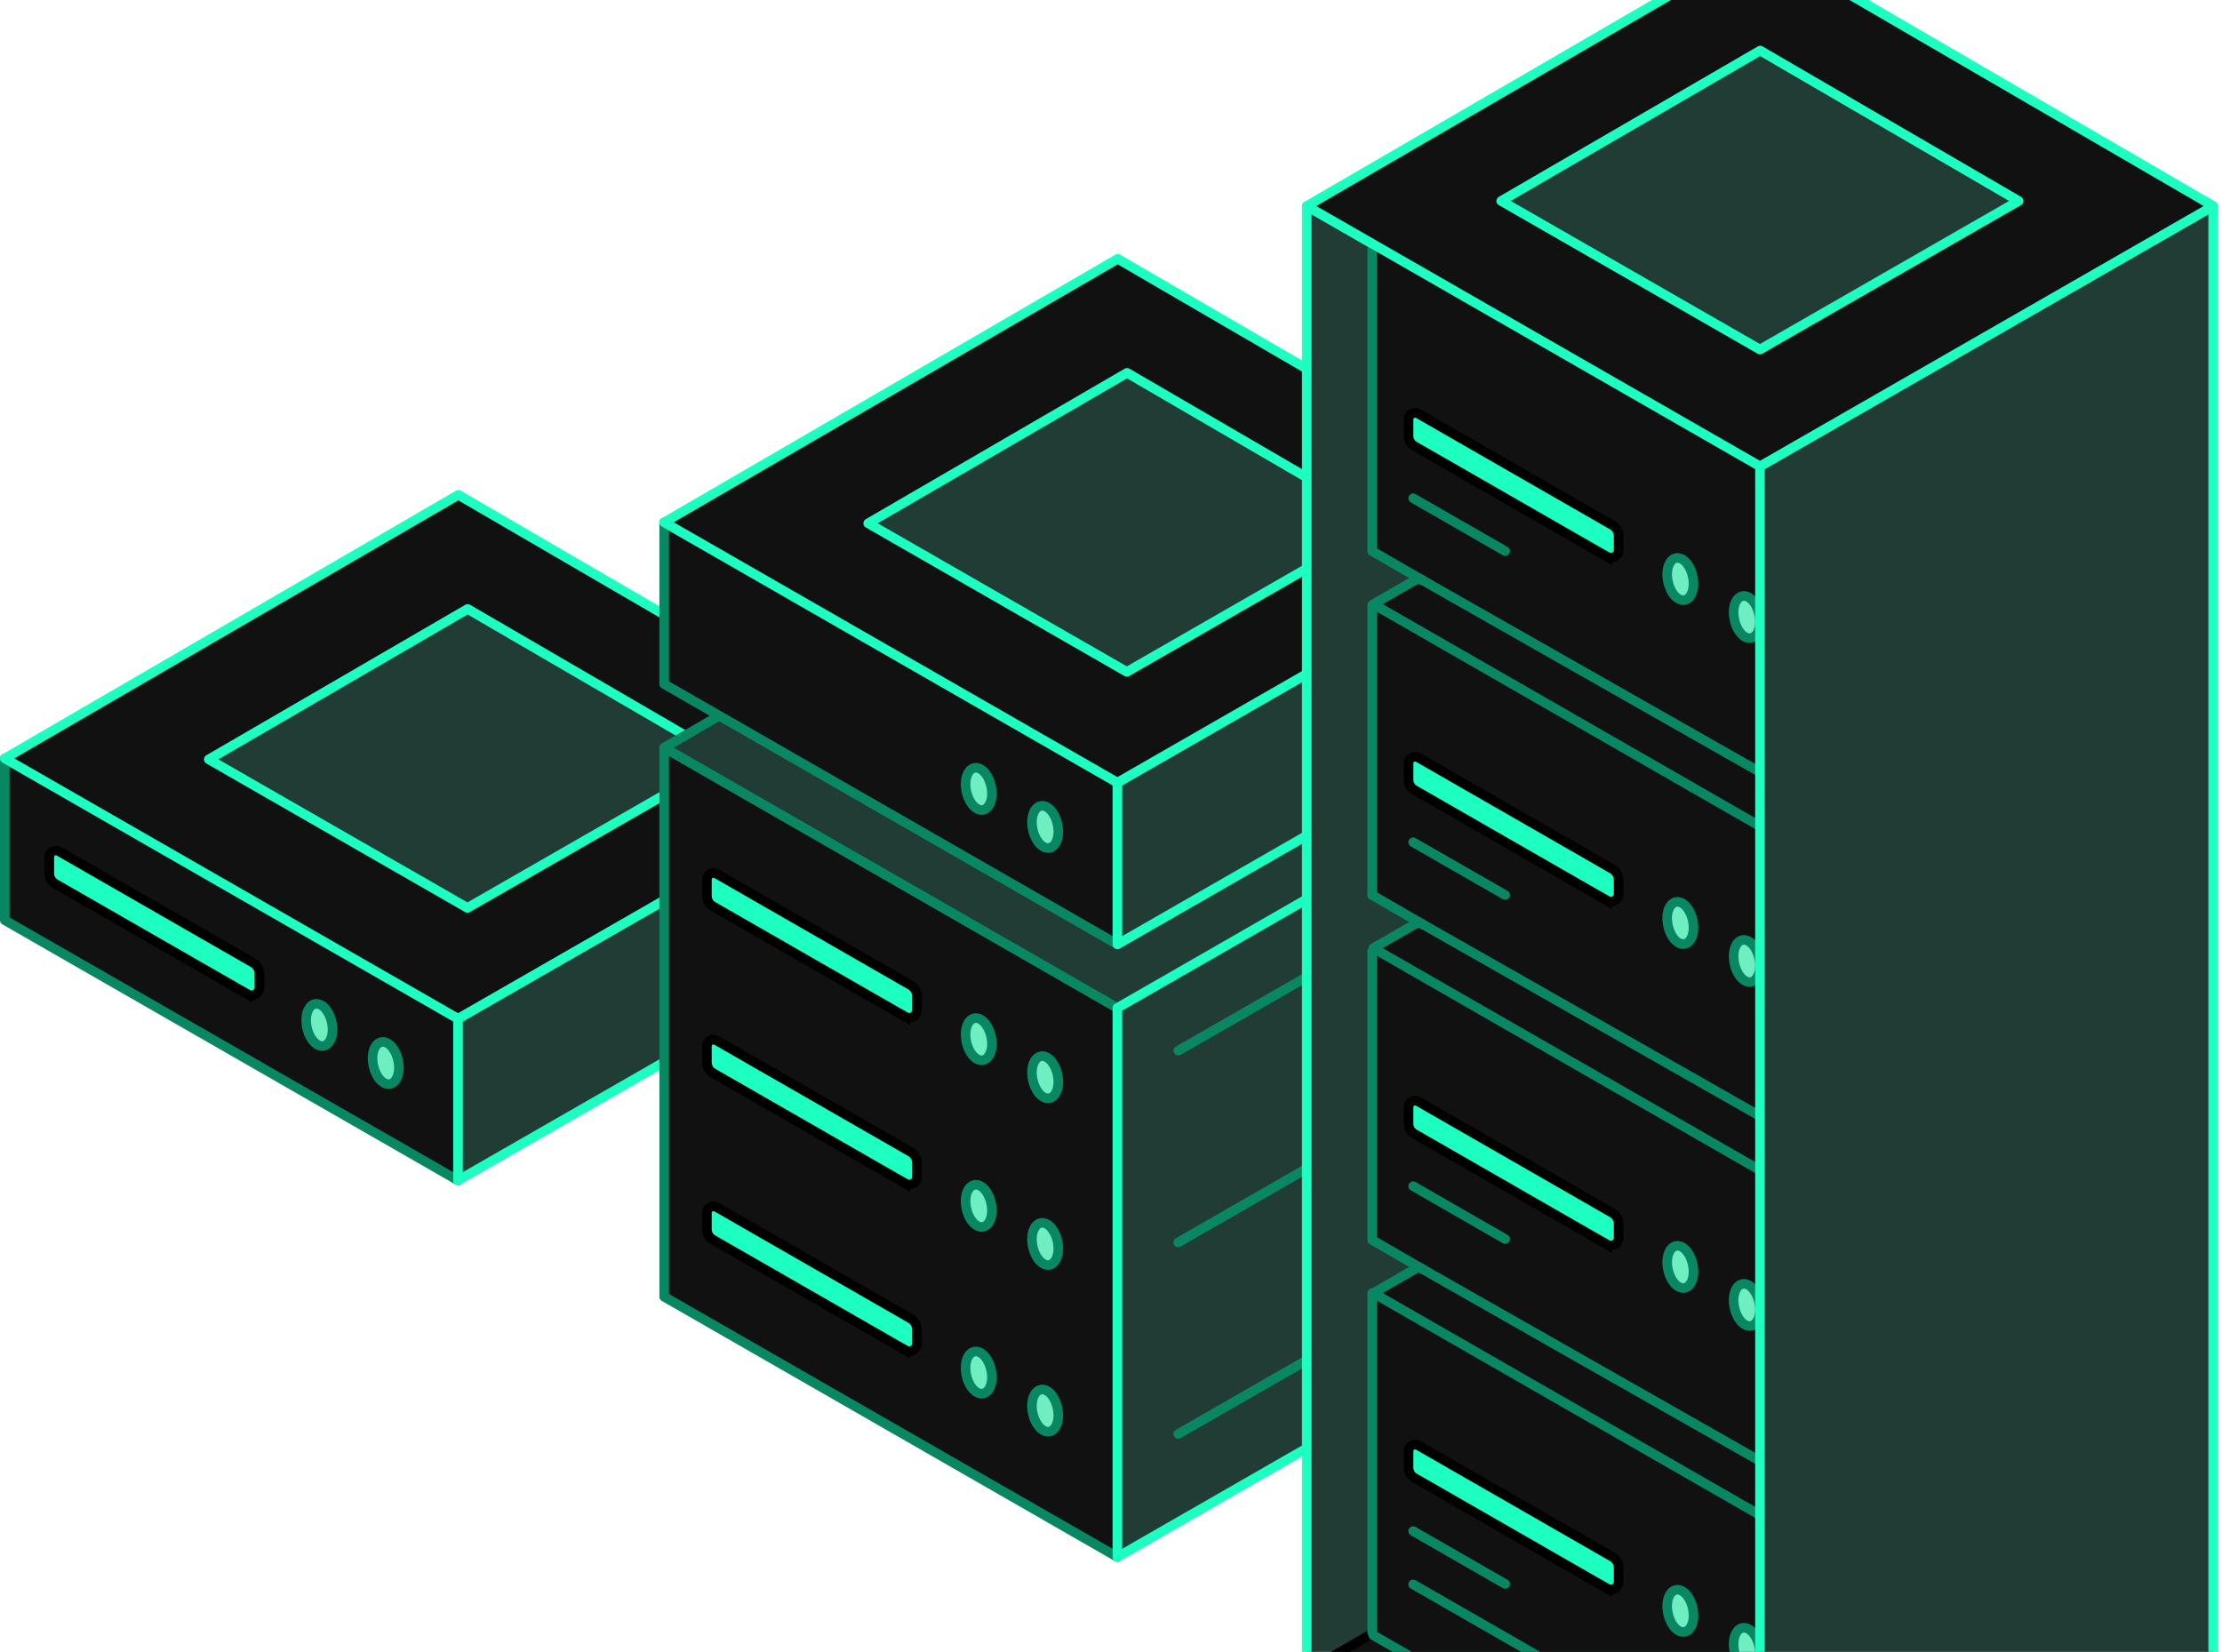 <svg width="464" height="345" viewBox="0 0 464 345" fill="none" xmlns="http://www.w3.org/2000/svg">
<path d="M95.642 246.539L1 192.192V158.406L95.642 212.767V246.539Z" fill="#111111" stroke="#098763" stroke-width="2" stroke-linecap="round" stroke-linejoin="round"/>
<path d="M51.748 207.679L11.536 184.58C10.764 184.139 10.295 183.311 10.295 182.429V179.009C10.295 177.947 11.44 177.285 12.35 177.823L52.824 201.073C53.651 201.542 54.161 202.425 54.161 203.376V206.272C54.161 207.513 52.824 208.285 51.748 207.665V207.679Z" fill="#1DFFC0" stroke="black" stroke-width="2" stroke-miterlimit="10"/>
<path d="M95.643 246.539L190.285 192.192V158.406L95.643 212.767V246.539Z" fill="#203C35" stroke="#1DFFC0" stroke-width="2" stroke-linecap="round" stroke-linejoin="round"/>
<path d="M190.284 158.405L95.711 103.354L1 158.405L95.642 212.766L190.284 158.405Z" fill="#111111" stroke="#1DFFC0" stroke-width="2" stroke-linecap="round" stroke-linejoin="round"/>
<path d="M151.632 158.598L97.657 127.184L43.6 158.598L97.616 189.626L151.632 158.598Z" fill="#203C35" stroke="#1DFFC0" stroke-width="2" stroke-linecap="round" stroke-linejoin="round"/>
<path d="M83.271 223.577C83.05 225.852 81.657 227.011 80.154 226.142C78.651 225.273 77.617 222.736 77.824 220.46C78.031 218.185 79.437 217.027 80.94 217.895C82.443 218.764 83.478 221.302 83.271 223.577Z" fill="#71EDC2" stroke="#098763" stroke-width="2" stroke-linecap="round" stroke-linejoin="round"/>
<path d="M69.409 215.621C69.188 217.896 67.796 219.055 66.292 218.186C64.789 217.317 63.755 214.78 63.962 212.504C64.169 210.229 65.575 209.071 67.079 209.939C68.582 210.808 69.616 213.345 69.409 215.621Z" fill="#71EDC2" stroke="#098763" stroke-width="2" stroke-linecap="round" stroke-linejoin="round"/>
<path d="M233.337 325.198L138.695 270.837V156.158L233.337 210.519V325.198Z" fill="#111111" stroke="#098763" stroke-width="2" stroke-linecap="round" stroke-linejoin="round"/>
<path d="M327.966 156.158L233.406 101.121L138.695 156.158L233.337 210.519L327.966 156.158Z" fill="#203C35" stroke="#098763" stroke-width="2" stroke-linecap="round" stroke-linejoin="round"/>
<path d="M189.07 212.367L148.858 189.269C148.086 188.827 147.617 188 147.617 187.117V183.697C147.617 182.635 148.761 181.974 149.671 182.511L190.146 205.762C190.973 206.23 191.483 207.113 191.483 208.065V210.96C191.483 212.202 190.146 212.974 189.07 212.353V212.367Z" fill="#1DFFC0" stroke="black" stroke-width="2" stroke-miterlimit="10"/>
<path d="M220.97 226.542C220.749 228.817 219.356 229.976 217.853 229.107C216.35 228.238 215.316 225.701 215.522 223.425C215.729 221.15 217.136 219.991 218.639 220.86C220.142 221.729 221.176 224.266 220.97 226.542Z" fill="#71EDC2" stroke="#098763" stroke-width="2" stroke-linecap="round" stroke-linejoin="round"/>
<path d="M207.108 218.599C206.887 220.875 205.494 222.033 203.991 221.164C202.488 220.296 201.454 217.758 201.661 215.483C201.867 213.207 203.274 212.049 204.777 212.918C206.28 213.787 207.315 216.324 207.108 218.599Z" fill="#71EDC2" stroke="#098763" stroke-width="2" stroke-linecap="round" stroke-linejoin="round"/>
<path d="M233.337 197.239L138.695 142.878V109.092L233.337 163.453V197.239Z" fill="#111111" stroke="#098763" stroke-width="2" stroke-linecap="round" stroke-linejoin="round"/>
<path d="M220.972 174.264C220.751 176.54 219.358 177.698 217.855 176.829C216.352 175.961 215.318 173.423 215.524 171.148C215.731 168.872 217.138 167.714 218.641 168.583C220.144 169.452 221.178 171.989 220.972 174.264Z" fill="#71EDC2" stroke="#098763" stroke-width="2" stroke-linecap="round" stroke-linejoin="round"/>
<path d="M207.11 166.322C206.889 168.597 205.496 169.756 203.993 168.887C202.49 168.018 201.456 165.481 201.663 163.205C201.869 160.93 203.276 159.772 204.779 160.64C206.282 161.509 207.317 164.047 207.11 166.322Z" fill="#71EDC2" stroke="#098763" stroke-width="2" stroke-linecap="round" stroke-linejoin="round"/>
<path d="M189.07 247.187L148.858 224.089C148.086 223.648 147.617 222.82 147.617 221.938V218.518C147.617 217.456 148.761 216.794 149.671 217.332L190.146 240.582C190.973 241.051 191.483 241.933 191.483 242.885V245.781C191.483 247.022 190.146 247.794 189.07 247.174V247.187Z" fill="#1DFFC0" stroke="black" stroke-width="2" stroke-miterlimit="10"/>
<path d="M220.97 261.364C220.749 263.639 219.356 264.798 217.853 263.929C216.35 263.06 215.316 260.523 215.522 258.247C215.729 255.972 217.136 254.814 218.639 255.682C220.142 256.551 221.176 259.089 220.97 261.364Z" fill="#71EDC2" stroke="#098763" stroke-width="2" stroke-linecap="round" stroke-linejoin="round"/>
<path d="M207.108 253.406C206.887 255.681 205.494 256.84 203.991 255.971C202.488 255.102 201.454 252.565 201.661 250.289C201.867 248.014 203.274 246.856 204.777 247.724C206.28 248.593 207.315 251.131 207.108 253.406Z" fill="#71EDC2" stroke="#098763" stroke-width="2" stroke-linecap="round" stroke-linejoin="round"/>
<path d="M189.07 281.995L148.858 258.896C148.086 258.455 147.617 257.628 147.617 256.745V253.325C147.617 252.263 148.761 251.601 149.671 252.139L190.146 275.39C190.973 275.858 191.483 276.741 191.483 277.692V280.588C191.483 281.83 190.146 282.602 189.07 281.981V281.995Z" fill="#1DFFC0" stroke="black" stroke-width="2" stroke-miterlimit="10"/>
<path d="M220.97 296.171C220.749 298.446 219.356 299.604 217.853 298.736C216.35 297.867 215.316 295.329 215.522 293.054C215.729 290.779 217.136 289.62 218.639 290.489C220.142 291.358 221.176 293.895 220.97 296.171Z" fill="#71EDC2" stroke="#098763" stroke-width="2" stroke-linecap="round" stroke-linejoin="round"/>
<path d="M207.108 288.228C206.887 290.504 205.494 291.662 203.991 290.793C202.488 289.924 201.454 287.387 201.661 285.112C201.867 282.836 203.274 281.678 204.777 282.547C206.28 283.416 207.315 285.953 207.108 288.228Z" fill="#71EDC2" stroke="#098763" stroke-width="2" stroke-linecap="round" stroke-linejoin="round"/>
<path d="M233.338 197.239L327.966 142.878V109.092L233.338 163.453V197.239Z" fill="#203C35" stroke="#1DFFC0" stroke-width="2" stroke-linecap="round" stroke-linejoin="round"/>
<path d="M233.338 325.198L327.966 270.837V156.158L233.338 210.519V325.198Z" fill="#203C35" stroke="#1DFFC0" stroke-width="2" stroke-linecap="round" stroke-linejoin="round"/>
<path d="M246.052 219.441L284.264 197.501" stroke="#098763" stroke-width="2" stroke-linecap="round" stroke-linejoin="round"/>
<path d="M246.052 259.475L284.264 237.521" stroke="#098763" stroke-width="2" stroke-linecap="round" stroke-linejoin="round"/>
<path d="M246.052 299.493L284.264 277.553" stroke="#098763" stroke-width="2" stroke-linecap="round" stroke-linejoin="round"/>
<path d="M327.966 109.092L233.406 54.056L138.695 109.092L233.337 163.453L327.966 109.092Z" fill="#111111" stroke="#1DFFC0" stroke-width="2" stroke-linecap="round" stroke-linejoin="round"/>
<path d="M289.328 109.298L235.353 77.87L181.295 109.298L235.312 140.326L289.328 109.298Z" fill="#203C35" stroke="#1DFFC0" stroke-width="2" stroke-linecap="round" stroke-linejoin="round"/>
<path d="M367.517 403.622L272.875 349.261V43.036L367.517 97.397V403.622Z" fill="#203C35" stroke="#1DFFC0" stroke-width="2" stroke-linecap="round" stroke-linejoin="round"/>
<path d="M367.517 403L273.5 349L286.5 341.5V270L296.5 264.5L286.5 259V198.5L296.5 192.5L286.5 187.5V126L296.5 121L286.5 115L286 50.5L367.517 97.397V403Z" fill="#111111"/>
<path d="M273.646 348.627L285.92 341.539" stroke="black" stroke-width="2" stroke-linecap="round" stroke-linejoin="round"/>
<path d="M286.775 270.078L374.426 320.412V309.077L296.249 264.604L286.775 270.078Z" fill="#111111" stroke="#098763" stroke-width="2" stroke-linecap="round" stroke-linejoin="round"/>
<path d="M286.541 258.977L297.256 265.182" stroke="#098763" stroke-width="2" stroke-linecap="round" stroke-linejoin="round"/>
<path d="M286.775 198.037L374.426 248.385V237.036L296.249 192.562L286.775 198.037Z" fill="#111111" stroke="#098763" stroke-width="2" stroke-linecap="round" stroke-linejoin="round"/>
<path d="M286.541 186.938L297.256 193.157" stroke="#098763" stroke-width="2" stroke-linecap="round" stroke-linejoin="round"/>
<path d="M286.775 126.191L374.426 176.539V165.19L296.249 120.73L286.775 126.191Z" fill="#111111" stroke="#098763" stroke-width="2" stroke-linecap="round" stroke-linejoin="round"/>
<path d="M286.541 115.104L297.256 121.31" stroke="#098763" stroke-width="2" stroke-linecap="round" stroke-linejoin="round"/>
<path d="M295.09 247.737L314.313 258.783" stroke="#098763" stroke-width="2" stroke-linecap="round" stroke-linejoin="round"/>
<path d="M295.09 319.777L314.313 330.823" stroke="#098763" stroke-width="2" stroke-linecap="round" stroke-linejoin="round"/>
<path d="M295.09 330.906L336.336 354.598" stroke="#098763" stroke-width="2" stroke-linecap="round" stroke-linejoin="round"/>
<path d="M295.09 175.904L314.313 186.936" stroke="#098763" stroke-width="2" stroke-linecap="round" stroke-linejoin="round"/>
<path d="M295.09 104.058L314.313 115.104" stroke="#098763" stroke-width="2" stroke-linecap="round" stroke-linejoin="round"/>
<path d="M286.775 341.539L367.517 387.915" stroke="#098763" stroke-width="2" stroke-linecap="round" stroke-linejoin="round"/>
<path d="M335.592 331.762L295.38 308.663C294.608 308.222 294.139 307.394 294.139 306.512V303.092C294.139 302.03 295.283 301.368 296.193 301.906L336.668 325.156C337.495 325.625 338.005 326.508 338.005 327.459V330.355C338.005 331.596 336.668 332.368 335.592 331.748V331.762Z" fill="#1DFFC0" stroke="black" stroke-width="2" stroke-miterlimit="10"/>
<path d="M367.488 345.937C367.267 348.213 365.874 349.371 364.371 348.502C362.868 347.633 361.834 345.096 362.04 342.821C362.247 340.545 363.654 339.387 365.157 340.256C366.66 341.125 367.694 343.662 367.488 345.937Z" fill="#71EDC2" stroke="#098763" stroke-width="2" stroke-linecap="round" stroke-linejoin="round"/>
<path d="M353.614 337.995C353.393 340.27 352.001 341.429 350.497 340.56C348.994 339.691 347.96 337.154 348.167 334.878C348.374 332.603 349.78 331.445 351.284 332.313C352.787 333.182 353.821 335.72 353.614 337.995Z" fill="#71EDC2" stroke="#098763" stroke-width="2" stroke-linecap="round" stroke-linejoin="round"/>
<path d="M335.592 259.929L295.38 236.83C294.608 236.389 294.139 235.561 294.139 234.679V231.259C294.139 230.197 295.283 229.535 296.193 230.073L336.668 253.323C337.495 253.792 338.005 254.675 338.005 255.626V258.522C338.005 259.763 336.668 260.535 335.592 259.915V259.929Z" fill="#1DFFC0" stroke="black" stroke-width="2" stroke-miterlimit="10"/>
<path d="M367.488 274.103C367.267 276.379 365.874 277.537 364.371 276.668C362.868 275.8 361.834 273.262 362.04 270.987C362.247 268.711 363.654 267.553 365.157 268.422C366.66 269.291 367.694 271.828 367.488 274.103Z" fill="#71EDC2" stroke="#098763" stroke-width="2" stroke-linecap="round" stroke-linejoin="round"/>
<path d="M353.614 266.161C353.393 268.436 352.001 269.595 350.497 268.726C348.994 267.857 347.96 265.32 348.167 263.044C348.374 260.769 349.78 259.611 351.284 260.479C352.787 261.348 353.821 263.886 353.614 266.161Z" fill="#71EDC2" stroke="#098763" stroke-width="2" stroke-linecap="round" stroke-linejoin="round"/>
<path d="M335.592 188.096L295.38 164.997C294.608 164.556 294.139 163.728 294.139 162.846V159.426C294.139 158.364 295.283 157.702 296.193 158.24L336.668 181.49C337.495 181.959 338.005 182.842 338.005 183.793V186.689C338.005 187.93 336.668 188.702 335.592 188.082V188.096Z" fill="#1DFFC0" stroke="black" stroke-width="2" stroke-miterlimit="10"/>
<path d="M367.488 202.27C367.267 204.546 365.874 205.704 364.371 204.835C362.868 203.966 361.834 201.429 362.04 199.154C362.247 196.878 363.654 195.72 365.157 196.589C366.66 197.458 367.694 199.995 367.488 202.27Z" fill="#71EDC2" stroke="#098763" stroke-width="2" stroke-linecap="round" stroke-linejoin="round"/>
<path d="M353.614 194.328C353.393 196.603 352.001 197.762 350.497 196.893C348.994 196.024 347.96 193.487 348.167 191.211C348.374 188.936 349.78 187.778 351.284 188.646C352.787 189.515 353.821 192.053 353.614 194.328Z" fill="#71EDC2" stroke="#098763" stroke-width="2" stroke-linecap="round" stroke-linejoin="round"/>
<path d="M335.592 116.276L295.38 93.178C294.608 92.736 294.139 91.909 294.139 91.026V87.606C294.139 86.545 295.283 85.883 296.193 86.421L336.668 109.671C337.495 110.14 338.005 111.022 338.005 111.974V114.87C338.005 116.111 336.668 116.883 335.592 116.262V116.276Z" fill="#1DFFC0" stroke="black" stroke-width="2" stroke-miterlimit="10"/>
<path d="M367.488 130.438C367.267 132.714 365.874 133.872 364.371 133.003C362.868 132.134 361.834 129.597 362.04 127.322C362.247 125.046 363.654 123.888 365.157 124.757C366.66 125.625 367.694 128.163 367.488 130.438Z" fill="#71EDC2" stroke="#098763" stroke-width="2" stroke-linecap="round" stroke-linejoin="round"/>
<path d="M353.614 122.496C353.393 124.771 352.001 125.93 350.497 125.061C348.994 124.192 347.96 121.655 348.167 119.379C348.374 117.104 349.78 115.946 351.284 116.814C352.787 117.683 353.821 120.22 353.614 122.496Z" fill="#71EDC2" stroke="#098763" stroke-width="2" stroke-linecap="round" stroke-linejoin="round"/>
<path d="M286.541 270.078V340.946" stroke="#098763" stroke-width="2" stroke-linecap="round" stroke-linejoin="round"/>
<path d="M286.541 198.245V258.77" stroke="#098763" stroke-width="2" stroke-miterlimit="10"/>
<path d="M286.541 126.371V186.896" stroke="#098763" stroke-width="2" stroke-linecap="round" stroke-linejoin="round"/>
<path d="M286.541 51.022V114.649" stroke="#098763" stroke-width="2" stroke-linecap="round" stroke-linejoin="round"/>
<path d="M367.514 403.622L462.156 349.261V43.036L367.514 97.397V403.622Z" fill="#203C35" stroke="#1DFFC0" stroke-width="2" stroke-linecap="round" stroke-linejoin="round"/>
<path d="M462.159 43.037L367.586 -12L272.875 43.037L367.517 97.398L462.159 43.037Z" fill="#111111" stroke="#1DFFC0" stroke-width="2" stroke-linecap="round" stroke-linejoin="round"/>
<path d="M421.531 41.975L367.556 10.56L313.484 41.975L367.514 73.002L421.531 41.975Z" fill="#203C35" stroke="#1DFFC0" stroke-width="2" stroke-linecap="round" stroke-linejoin="round"/>
</svg>
